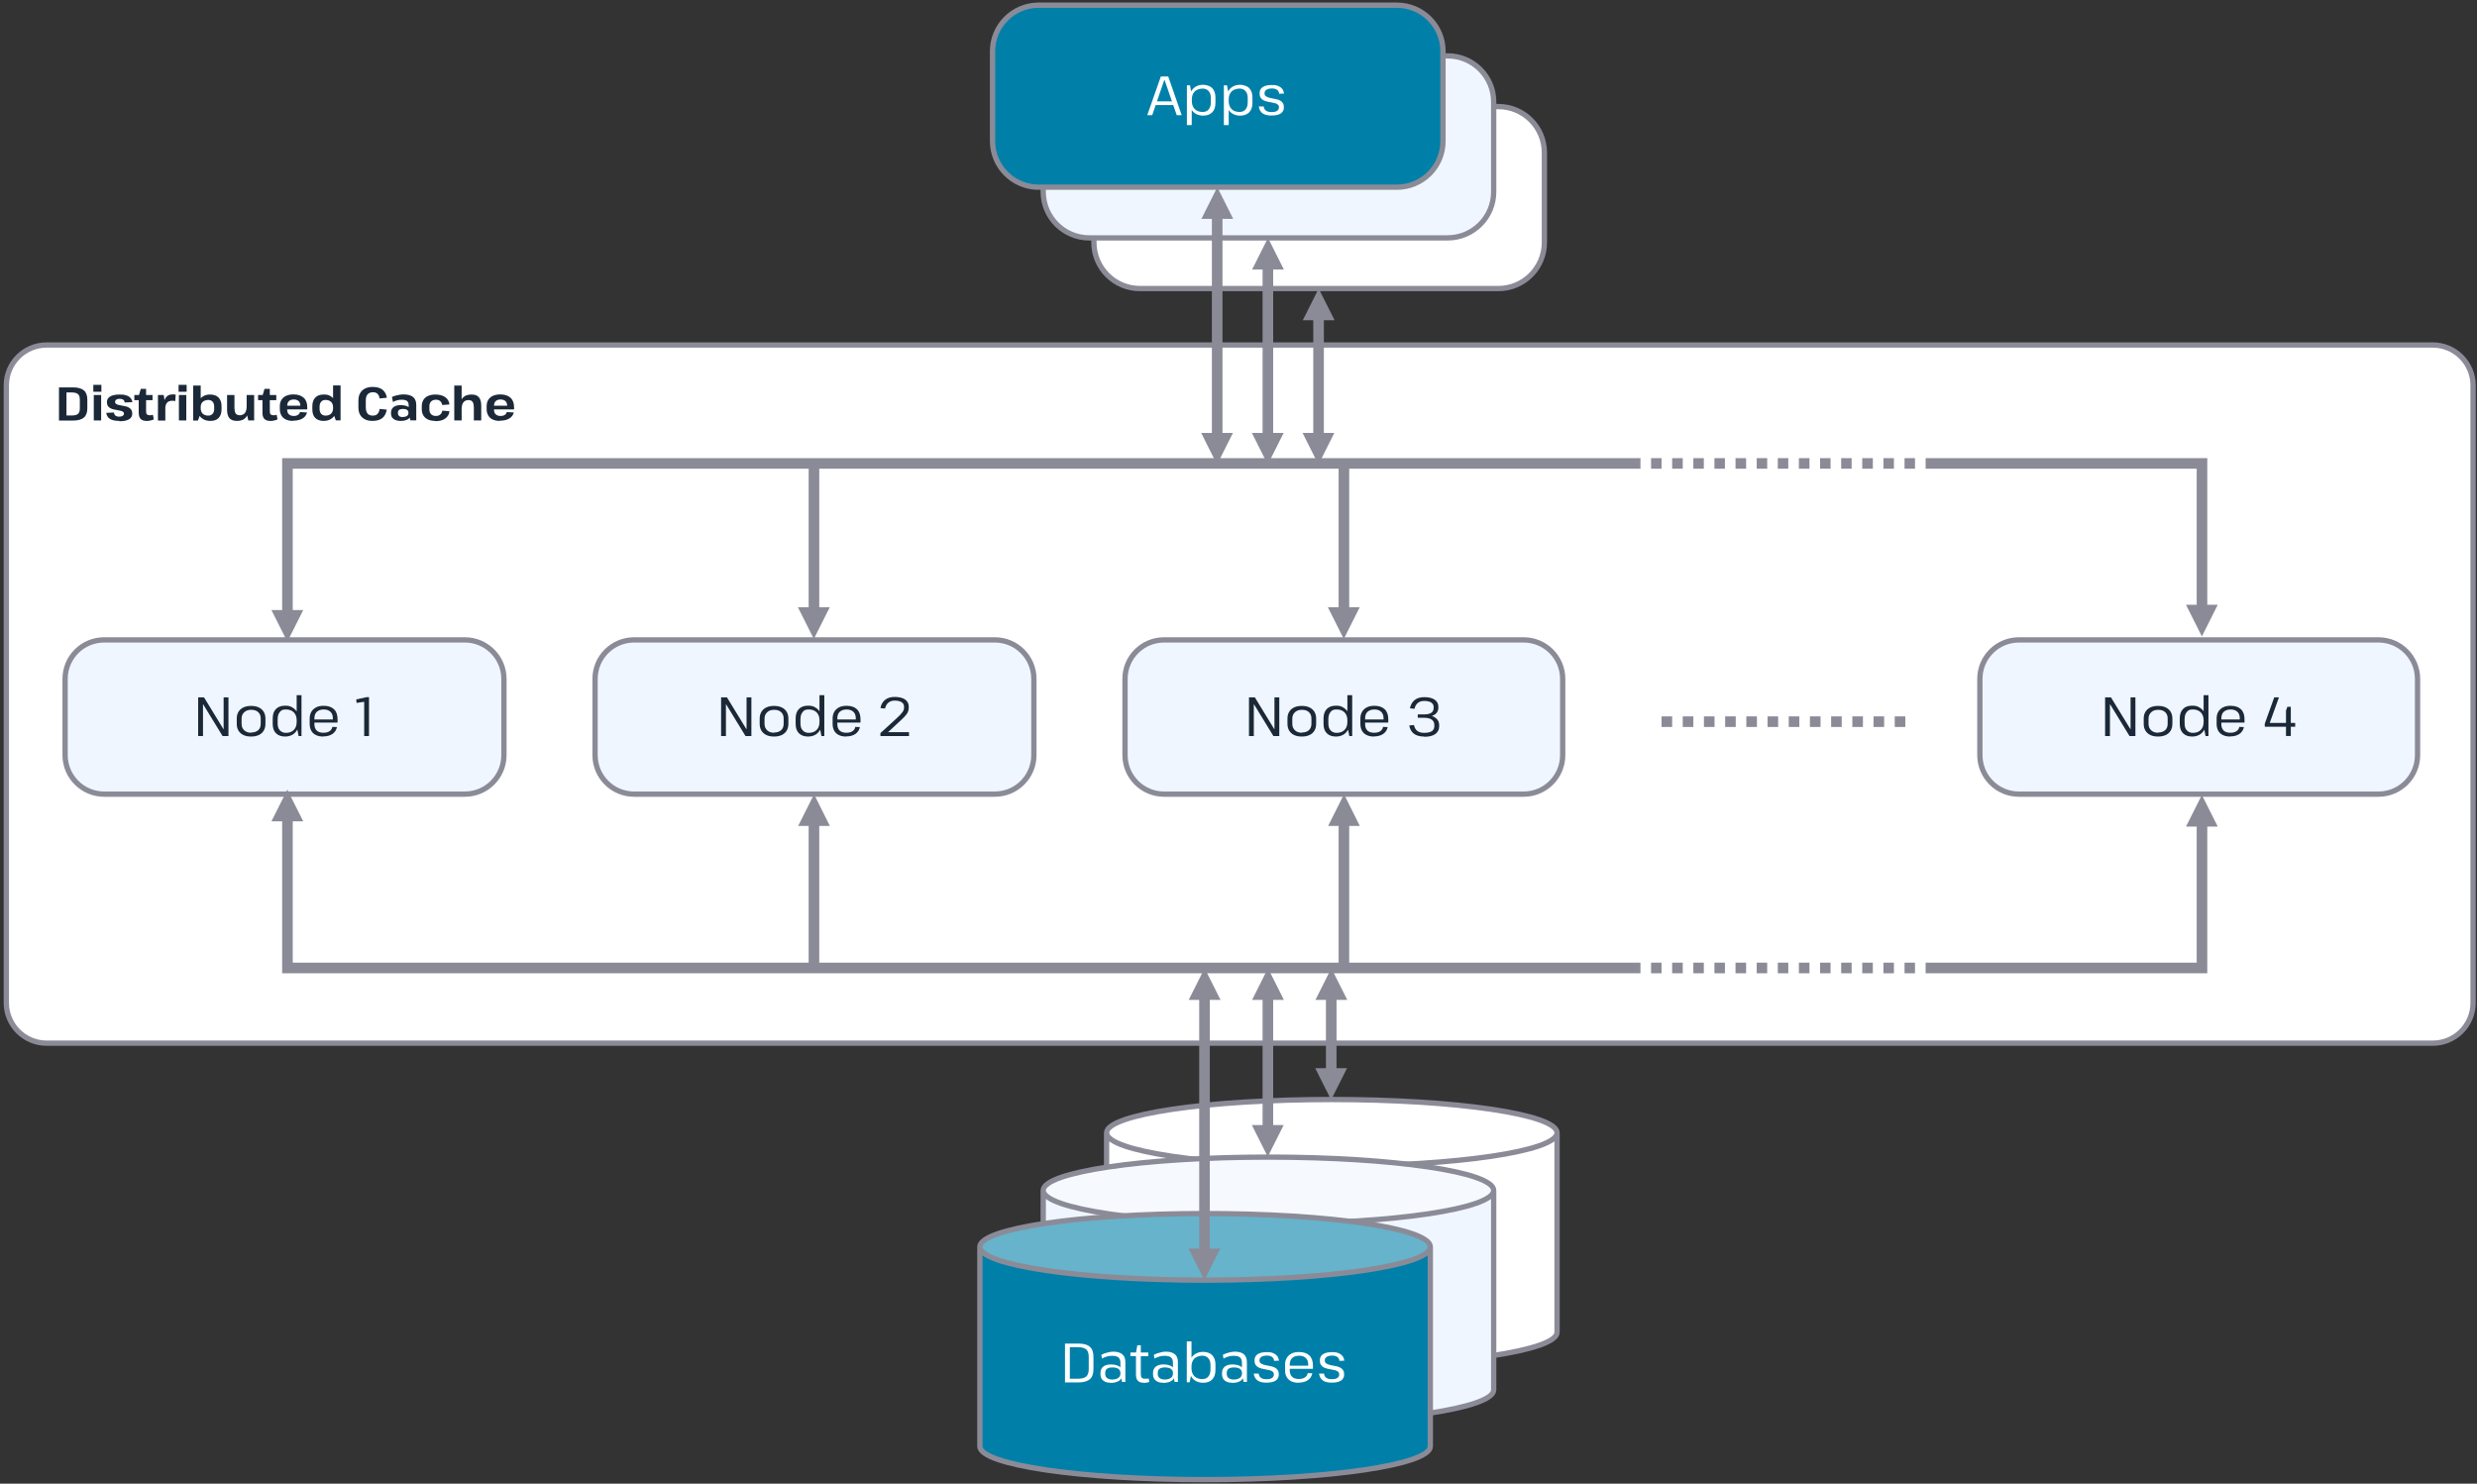 <?xml version="1.0" encoding="UTF-8"?> <svg xmlns="http://www.w3.org/2000/svg" xmlns:xlink="http://www.w3.org/1999/xlink" id="Layer_1" version="1.1" viewBox="0 0 2150 1288"><rect x="0" y="0" width="2150" height="1288" fill="#333333" stroke="none"/><defs><style> .st0, .st1, .st2, .st3, .st4, .st5, .st6, .st7 { fill-rule: evenodd; } .st0, .st2, .st8 { fill: #fff; } .st9 { fill: #1b2838; } .st1, .st3 { fill: #f0f6ff; } .st10 { isolation: isolate; } .st11 { stroke-dasharray: 9.2 9.2; stroke-width: 9.2px; } .st11, .st2, .st12, .st3, .st6 { stroke: #8b8b98; stroke-miterlimit: 8; } .st11, .st12 { fill: none; } .st2, .st12, .st3, .st6 { stroke-width: 4.6px; } .st13 { fill: #8b8b98; } .st4 { fill: #66b3cb; } .st5 { fill: #f6faff; } .st6, .st7 { fill: #0080a9; } </style></defs><path class="st2" d="M5.5,334.5c0-19.3,15.7-35,35-35h2071.1c19.3,0,35,15.7,35,35v536.1c0,19.3-15.6,35-35,35H40.5c-19.3,0-35-15.7-35-35V334.5Z"></path><g class="st10"><path class="st9" d="M51.2,336.3h12.2c4.3,0,7.4.9,9.4,2.6,2,1.7,3,4.4,3,8.1v7.4c0,3.7-1,6.4-3,8.1-2,1.7-5.1,2.6-9.4,2.6h-12.2v-28.7ZM56.3,360.7h6c2.5,0,4.4-.5,5.4-1.4,1.1-1,1.6-2.5,1.6-4.8v-7.6c0-2.2-.5-3.8-1.6-4.8-1.1-.9-2.9-1.4-5.4-1.4h-6l1.4-3.3v26.6l-1.4-3.3Z"></path><path class="st9" d="M88,334.1v6h-7v-6h7ZM87.8,342.9v22.1h-6.4v-22.1h6.4Z"></path><path class="st9" d="M103.5,365.4c-3.5,0-6.2-.6-8-1.7-1.8-1.1-2.9-2.9-3.3-5.3l6.7-.3c.1,1.2.6,2.1,1.3,2.7.8.6,1.8.9,3.2.9s2.3-.2,3.1-.7c.7-.5,1.1-1.1,1.1-1.9s-.3-1.3-.8-1.6c-.5-.4-1.3-.7-2.1-.9-.9-.2-1.8-.4-2.9-.6-1.1-.2-2.1-.4-3.2-.6s-2-.6-2.9-1.1c-.9-.5-1.6-1.1-2.1-1.9-.5-.8-.8-1.9-.8-3.3,0-2.2.9-3.8,2.8-4.9,1.8-1.1,4.6-1.7,8.2-1.7s4.1.2,5.7.7c1.6.5,2.8,1.2,3.7,2.2.9,1,1.5,2.2,1.7,3.7l-6.7.3c0-1-.5-1.8-1.2-2.4-.7-.5-1.7-.8-3-.8s-2.3.2-3,.7c-.7.5-1.1,1.1-1.1,2s.3,1.3.8,1.7c.5.4,1.2.7,2.1.9.9.2,1.9.4,2.9.6,1.1.2,2.1.4,3.2.6,1.1.2,2,.6,2.9,1.1.9.5,1.6,1.1,2.2,2,.5.8.8,1.9.8,3.3,0,2.1-.9,3.8-2.8,4.9-1.9,1.1-4.6,1.7-8.3,1.7Z"></path><path class="st9" d="M116.6,342.9h15.8v4.5h-15.8v-4.5ZM127.2,365.4c-2.4,0-4.1-.6-5.2-1.8-1.1-1.2-1.6-3-1.6-5.5v-14.4l1.8-6.1h4.6v19.4c0,1.3.2,2.2.7,2.7.5.5,1.3.8,2.5.8s.8,0,1.3-.1c.5,0,.9-.2,1.4-.4l.8,4.1c-.6.2-1.2.5-1.9.7-.7.2-1.4.3-2.2.5-.8.1-1.5.2-2.2.2Z"></path><path class="st9" d="M137,342.9h5.1l1.4,8.6v13.6h-6.4v-22.1ZM141.9,353.6c0-3.7.7-6.5,2-8.4,1.3-1.9,3.2-2.8,5.8-2.8s.9,0,1.4,0c.5,0,.9.2,1.4.3l-.4,5.5c-.9-.2-1.8-.3-2.8-.3-1.9,0-3.4.6-4.4,1.8-1,1.2-1.5,3.1-1.5,5.6l-1.5-1.7Z"></path><path class="st9" d="M162,334.1v6h-7v-6h7ZM161.7,342.9v22.1h-6.4v-22.1h6.4Z"></path><path class="st9" d="M167.8,334.7h6.4v23.9l-2.4,6.5h-4.1v-30.3ZM182.6,365.4c-2.2,0-4.2-.4-5.8-1.3-1.7-.9-3-2.1-3.9-3.7-.9-1.6-1.4-3.5-1.4-5.6v-1.7c0-2.2.5-4,1.4-5.6.9-1.6,2.2-2.8,3.8-3.7,1.6-.9,3.6-1.3,5.7-1.3,3.2,0,5.6.9,7.3,2.6,1.7,1.8,2.6,4.3,2.6,7.5v2.7c0,3.2-.8,5.7-2.5,7.5-1.7,1.8-4.1,2.6-7.2,2.6ZM180.7,360.8c1.6,0,2.9-.5,3.8-1.5.9-1,1.4-2.4,1.4-4.2v-2.2c0-1.8-.5-3.2-1.4-4.2-.9-1-2.2-1.5-3.8-1.5s-3.6.6-4.8,1.7c-1.2,1.1-1.7,2.7-1.7,4.6v.9c0,2,.6,3.6,1.7,4.7,1.2,1.1,2.8,1.7,4.8,1.7Z"></path><path class="st9" d="M203.6,354.8c0,2,.4,3.4,1.1,4.3.7.9,1.9,1.4,3.5,1.4s3.4-.7,4.4-2,1.5-3.3,1.5-5.8l2.3-3.3v2.8c0,4.3-.9,7.5-2.7,9.8-1.8,2.3-4.4,3.4-7.8,3.4s-5.3-.8-6.7-2.3c-1.4-1.6-2.1-4-2.1-7.3v-12.9h6.4v12ZM220.6,365h-5.1l-1.4-6.6v-15.5h6.5v22.1Z"></path><path class="st9" d="M224,342.9h15.8v4.5h-15.8v-4.5ZM234.6,365.4c-2.4,0-4.1-.6-5.2-1.8-1.1-1.2-1.6-3-1.6-5.5v-14.4l1.8-6.1h4.6v19.4c0,1.3.2,2.2.7,2.7.5.5,1.3.8,2.5.8s.8,0,1.3-.1c.5,0,.9-.2,1.4-.4l.8,4.1c-.6.2-1.2.5-1.9.7-.7.2-1.4.3-2.2.5-.8.1-1.5.2-2.2.2Z"></path><path class="st9" d="M254.4,365.4c-2.4,0-4.5-.4-6.2-1.2-1.7-.8-3-1.9-3.9-3.5-.9-1.5-1.4-3.3-1.4-5.5v-2.7c0-2.1.5-3.9,1.4-5.4,1-1.5,2.3-2.7,4.1-3.5,1.8-.8,3.9-1.2,6.4-1.2,3.8,0,6.7,1,8.8,2.9,2.1,1.9,3.1,4.7,3.1,8.3v1.8h-18.6v-3.2h13.5l-.9,1.2v-1.3c0-1.6-.5-2.9-1.5-3.9-1-.9-2.4-1.4-4.2-1.4s-3.2.5-4.2,1.4c-1,1-1.5,2.3-1.5,4v3.6c0,1.7.5,3,1.5,3.9,1,.9,2.3,1.4,4.1,1.4s2.7-.3,3.7-.9,1.5-1.4,1.8-2.5l6.1.4c-.6,2.3-2,4.1-4.1,5.3-2.1,1.2-4.8,1.8-8,1.8Z"></path><path class="st9" d="M280.8,365.4c-3.1,0-5.5-.9-7.2-2.6s-2.5-4.3-2.5-7.5v-2.7c0-3.2.9-5.7,2.6-7.5,1.7-1.8,4.2-2.6,7.3-2.6s4.1.4,5.7,1.3c1.6.9,2.9,2.1,3.8,3.7.9,1.6,1.4,3.5,1.4,5.6v1.7c0,2.2-.5,4-1.4,5.6-.9,1.6-2.2,2.8-3.9,3.7-1.7.9-3.6,1.3-5.8,1.3ZM282.6,360.8c2.1,0,3.6-.6,4.8-1.7,1.1-1.1,1.7-2.7,1.7-4.7v-.9c0-2-.6-3.5-1.7-4.6-1.2-1.1-2.8-1.7-4.8-1.7s-2.8.5-3.8,1.5c-.9,1-1.4,2.4-1.4,4.2v2.2c0,1.8.5,3.2,1.4,4.2.9,1,2.2,1.5,3.8,1.5ZM289.1,358.5v-23.9h6.5v30.3h-4.1l-2.4-6.5Z"></path><path class="st9" d="M323.3,365.4c-2.6,0-4.8-.5-6.6-1.4-1.8-.9-3.2-2.3-4.2-4-1-1.8-1.4-3.9-1.4-6.4v-6c0-2.5.5-4.6,1.5-6.3,1-1.7,2.4-3.1,4.2-4,1.8-.9,4-1.4,6.6-1.4,3.7,0,6.6.8,8.6,2.4,2,1.6,3.3,3.9,3.8,7l-6.3.6c-.3-1.9-.9-3.2-1.9-4.1-.9-.9-2.3-1.3-4-1.3s-3.5.6-4.5,1.8c-1.1,1.2-1.6,3-1.6,5.4v5.7c0,2.5.5,4.3,1.5,5.6,1,1.2,2.5,1.8,4.5,1.8s3.2-.5,4.1-1.4c1-1,1.6-2.4,1.9-4.4l6.2.6c-.5,3.1-1.7,5.6-3.8,7.3-2.1,1.7-5,2.5-8.8,2.5Z"></path><path class="st9" d="M347.7,365.4c-2.6,0-4.6-.6-6.1-1.7-1.5-1.1-2.2-2.7-2.2-4.7v-.8c0-2.1.7-3.6,2.2-4.8s3.6-1.7,6.2-1.7,5.1.5,6.7,1.6c1.6,1.1,2.4,2.7,2.4,4.7v.9c0,2-.8,3.6-2.4,4.8-1.6,1.1-3.9,1.7-6.8,1.7ZM354.7,357v-5.4c0-1.6-.5-2.7-1.4-3.5-1-.7-2.5-1.1-4.6-1.1s-2.6.2-3.9.5-2.6.8-3.7,1.5l-.9-4.4c.9-.4,1.9-.8,3-1.1,1.1-.3,2.3-.6,3.6-.8,1.2-.2,2.4-.3,3.5-.3,3.7,0,6.5.8,8.3,2.3,1.8,1.5,2.7,3.8,2.7,6.9v13.3h-5.1l-1.6-8ZM349.6,362c1.5,0,2.7-.3,3.6-.9.9-.6,1.3-1.4,1.3-2.5v-.5c0-1-.4-1.8-1.3-2.3-.8-.6-2-.8-3.5-.8s-2.5.3-3.2.8c-.8.5-1.1,1.4-1.1,2.5v.4c0,1.1.4,1.9,1.1,2.5.7.6,1.8.9,3.1.9Z"></path><path class="st9" d="M377.8,365.4c-2.4,0-4.5-.4-6.3-1.2-1.7-.8-3.1-2-4-3.5-.9-1.5-1.4-3.3-1.4-5.4v-2.7c0-2.1.5-3.9,1.4-5.4.9-1.5,2.3-2.7,4.1-3.5,1.8-.8,3.8-1.2,6.3-1.2,3.6,0,6.5.8,8.6,2.3,2.1,1.5,3.3,3.6,3.6,6.3l-6.2.5c-.3-1.4-.9-2.6-1.8-3.4-.9-.8-2.2-1.2-3.8-1.2s-3.1.5-4.1,1.5-1.5,2.4-1.5,4.1v2.9c0,1.7.5,3.1,1.5,4.1,1,1,2.4,1.5,4.1,1.5s2.8-.4,3.8-1.2c.9-.8,1.6-1.9,1.8-3.4l6.2.5c-.2,2.6-1.4,4.7-3.6,6.3s-5,2.3-8.6,2.3Z"></path><path class="st9" d="M394.3,334.7h6.4v30.3h-6.4v-30.3ZM411.2,353.1c0-2-.4-3.5-1.1-4.4-.8-.9-1.9-1.4-3.6-1.4s-3.3.7-4.3,2c-1,1.3-1.5,3.3-1.5,5.9l-2.3,3.3v-2.8c0-4.3,1-7.6,2.8-9.8,1.8-2.3,4.5-3.4,7.9-3.4s5.1.8,6.5,2.3c1.4,1.6,2.1,4,2.1,7.3v12.9h-6.4v-11.9Z"></path><path class="st9" d="M433.9,365.4c-2.4,0-4.5-.4-6.2-1.2-1.7-.8-3-1.9-3.9-3.5-.9-1.5-1.4-3.3-1.4-5.5v-2.7c0-2.1.5-3.9,1.4-5.4,1-1.5,2.3-2.7,4.1-3.5,1.8-.8,3.9-1.2,6.4-1.2,3.8,0,6.7,1,8.8,2.9s3.1,4.7,3.1,8.3v1.8h-18.6v-3.2h13.5l-.9,1.2v-1.3c0-1.6-.5-2.9-1.5-3.9-1-.9-2.4-1.4-4.2-1.4s-3.2.5-4.2,1.4c-1,1-1.5,2.3-1.5,4v3.6c0,1.7.5,3,1.5,3.9,1,.9,2.3,1.4,4.1,1.4s2.7-.3,3.7-.9,1.5-1.4,1.8-2.5l6.1.4c-.6,2.3-2,4.1-4.1,5.3-2.1,1.2-4.8,1.8-8,1.8Z"></path></g><path class="st3" d="M56.5,589.4c0-18.8,15.2-33.9,33.9-33.9h313.1c18.7,0,33.9,15.2,33.9,33.9v66.1c0,18.8-15.2,33.9-33.9,33.9H90.4c-18.7,0-33.9-15.2-33.9-33.9v-66.1Z"></path><g class="st10"><path class="st9" d="M198.3,605.4v33.6h-5.1l-16.8-27.5h-.2v27.5h-4.2v-33.6h5.1l16.8,27.5h.2v-27.5h4.2Z"></path><path class="st9" d="M218,639.4c-2.6,0-4.8-.4-6.7-1.3-1.9-.9-3.3-2.2-4.3-3.8-1-1.7-1.5-3.6-1.5-5.9v-4.6c0-2.3.5-4.2,1.5-5.9,1-1.6,2.4-2.9,4.3-3.8,1.9-.9,4.1-1.3,6.6-1.3s4.8.4,6.7,1.3c1.9.9,3.3,2.2,4.3,3.8,1,1.7,1.5,3.6,1.5,5.9v4.6c0,2.3-.5,4.2-1.5,5.9-1,1.7-2.4,2.9-4.3,3.8-1.9.9-4.1,1.3-6.7,1.3ZM218,635.9c2.6,0,4.6-.7,6.1-2,1.5-1.4,2.2-3.2,2.2-5.6v-4.5c0-2.4-.7-4.2-2.2-5.6-1.5-1.4-3.5-2-6.1-2s-4.5.7-6,2.1c-1.5,1.4-2.3,3.2-2.3,5.6v4.5c0,2.3.8,4.2,2.3,5.6,1.5,1.4,3.5,2.1,6,2.1Z"></path><path class="st9" d="M247.4,639.4c-3.4,0-6-1-7.9-2.9-1.9-1.9-2.8-4.6-2.8-8.2v-4.6c0-3.5.9-6.2,2.8-8.2,1.9-1.9,4.5-2.9,7.9-2.9s4.5.5,6.3,1.5c1.8,1,3.2,2.4,4.2,4.2,1,1.8,1.5,3.9,1.5,6.4v2.4c0,2.5-.5,4.6-1.5,6.5-1,1.8-2.4,3.3-4.2,4.3-1.8,1-3.9,1.5-6.3,1.5ZM248.1,636.2c2.9,0,5.2-.8,6.9-2.5,1.7-1.7,2.5-4,2.5-7v-1.4c0-2.9-.8-5.2-2.5-6.9-1.7-1.7-4-2.5-6.9-2.5s-4,.7-5.2,2.2c-1.2,1.4-1.9,3.5-1.9,6.1v3.8c0,2.6.6,4.6,1.9,6,1.3,1.4,3,2.2,5.2,2.2ZM257.5,630.9v-27.4h4.2v35.5h-2.5l-1.6-8.1Z"></path><path class="st9" d="M280.6,639.4c-2.5,0-4.6-.4-6.4-1.3-1.7-.8-3.1-2.1-4-3.7-.9-1.6-1.4-3.6-1.4-6v-4.7c0-2.3.5-4.2,1.5-5.9,1-1.6,2.4-2.9,4.2-3.8,1.8-.9,4-1.3,6.5-1.3,3.8,0,6.8,1,8.9,3,2.1,2,3.1,4.9,3.1,8.7v2.9h-20.8v-2.7h17.4l-.7,1.1v-2.3c0-2.3-.7-4.2-2.1-5.5-1.4-1.3-3.3-2-5.8-2s-4.5.7-6,2c-1.4,1.3-2.1,3.2-2.1,5.7v5.1c0,2.4.7,4.2,2,5.5,1.4,1.3,3.3,1.9,5.7,1.9s4-.4,5.4-1.3c1.4-.9,2.2-2.2,2.5-3.8l4,.2c-.6,2.6-1.9,4.6-4,6-2.1,1.4-4.8,2.1-8,2.1Z"></path><path class="st9" d="M320.3,639h-4.2v-31.9l1.6,1.9-8.2,1.2-.3-3,9-2h2.1v33.7Z"></path></g><path class="st3" d="M516.5,589.4c0-18.8,15.2-33.9,33.9-33.9h313.1c18.8,0,33.9,15.2,33.9,33.9v66.1c0,18.8-15.2,33.9-33.9,33.9h-313.1c-18.8,0-33.9-15.2-33.9-33.9v-66.1Z"></path><g class="st10"><path class="st9" d="M652.2,605.4v33.6h-5.1l-16.8-27.5h-.2v27.5h-4.2v-33.6h5.1l16.8,27.5h.2v-27.5h4.2Z"></path><path class="st9" d="M671.9,639.4c-2.6,0-4.8-.4-6.7-1.3-1.9-.9-3.3-2.2-4.3-3.8-1-1.7-1.5-3.6-1.5-5.9v-4.6c0-2.3.5-4.2,1.5-5.9,1-1.6,2.4-2.9,4.3-3.8,1.9-.9,4.1-1.3,6.6-1.3s4.8.4,6.7,1.3c1.9.9,3.3,2.2,4.3,3.8,1,1.7,1.5,3.6,1.5,5.9v4.6c0,2.3-.5,4.2-1.5,5.9-1,1.7-2.4,2.9-4.3,3.8-1.9.9-4.1,1.3-6.7,1.3ZM671.9,635.9c2.6,0,4.6-.7,6.1-2,1.5-1.4,2.2-3.2,2.2-5.6v-4.5c0-2.4-.7-4.2-2.2-5.6-1.5-1.4-3.5-2-6.1-2s-4.5.7-6,2.1c-1.5,1.4-2.3,3.2-2.3,5.6v4.5c0,2.3.8,4.2,2.3,5.6,1.5,1.4,3.5,2.1,6,2.1Z"></path><path class="st9" d="M701.3,639.4c-3.4,0-6-1-7.9-2.9-1.9-1.9-2.8-4.6-2.8-8.2v-4.6c0-3.5.9-6.2,2.8-8.2,1.9-1.9,4.5-2.9,7.9-2.9s4.5.5,6.3,1.5c1.8,1,3.2,2.4,4.2,4.2,1,1.8,1.5,3.9,1.5,6.4v2.4c0,2.5-.5,4.6-1.5,6.5-1,1.8-2.4,3.3-4.2,4.3-1.8,1-3.9,1.5-6.3,1.5ZM701.9,636.2c2.9,0,5.2-.8,6.9-2.5,1.7-1.7,2.5-4,2.5-7v-1.4c0-2.9-.8-5.2-2.5-6.9-1.7-1.7-4-2.5-6.9-2.5s-4,.7-5.2,2.2c-1.2,1.4-1.9,3.5-1.9,6.1v3.8c0,2.6.6,4.6,1.9,6,1.3,1.4,3,2.2,5.2,2.2ZM711.3,630.9v-27.4h4.2v35.5h-2.5l-1.6-8.1Z"></path><path class="st9" d="M734.5,639.4c-2.5,0-4.6-.4-6.4-1.3-1.7-.8-3.1-2.1-4-3.7-.9-1.6-1.4-3.6-1.4-6v-4.7c0-2.3.5-4.2,1.5-5.9,1-1.6,2.4-2.9,4.2-3.8,1.8-.9,4-1.3,6.5-1.3,3.8,0,6.8,1,8.9,3,2.1,2,3.1,4.9,3.1,8.7v2.9h-20.8v-2.7h17.4l-.7,1.1v-2.3c0-2.3-.7-4.2-2.1-5.5-1.4-1.3-3.3-2-5.8-2s-4.5.7-6,2c-1.4,1.3-2.1,3.2-2.1,5.7v5.1c0,2.4.7,4.2,2,5.5,1.4,1.3,3.3,1.9,5.7,1.9s4-.4,5.4-1.3c1.4-.9,2.2-2.2,2.5-3.8l4,.2c-.6,2.6-1.9,4.6-4,6-2.1,1.4-4.8,2.1-8,2.1Z"></path><path class="st9" d="M764,636.6l14-12.8c1.4-1.3,2.5-2.4,3.4-3.3.8-.9,1.5-1.7,2-2.4.5-.7.8-1.3,1-1.9.2-.6.3-1.3.3-2v-.7c0-1.7-.7-3-2.1-3.9-1.4-.9-3.4-1.4-5.9-1.4s-4.1.6-5.6,1.8-2.4,2.9-2.9,5.1l-4-.4c.6-3.1,1.9-5.5,4.1-7.2,2.1-1.7,4.9-2.5,8.3-2.5s6.9.7,9,2.2c2.1,1.5,3.2,3.6,3.2,6.2v.7c0,1.3-.2,2.5-.6,3.5-.4,1.1-1,2.2-2,3.3-1,1.2-2.4,2.6-4.2,4.3l-13.9,12.9-1.2-2.5h22.1v3.4h-24.8v-2.4Z"></path></g><path class="st3" d="M976.5,589.4c0-18.8,15.2-33.9,33.9-33.9h312.1c18.8,0,33.9,15.2,33.9,33.9v66.1c0,18.8-15.2,33.9-33.9,33.9h-312.1c-18.8,0-33.9-15.2-33.9-33.9v-66.1Z"></path><g class="st10"><path class="st9" d="M1110.4,605.4v33.6h-5.1l-16.8-27.5h-.2v27.5h-4.2v-33.6h5.1l16.8,27.5h.2v-27.5h4.2Z"></path><path class="st9" d="M1130,639.4c-2.6,0-4.8-.4-6.7-1.3-1.9-.9-3.3-2.2-4.3-3.8-1-1.7-1.5-3.6-1.5-5.9v-4.6c0-2.3.5-4.2,1.5-5.9s2.4-2.9,4.3-3.8c1.9-.9,4.1-1.3,6.6-1.3s4.8.4,6.7,1.3c1.9.9,3.3,2.2,4.3,3.8,1,1.7,1.5,3.6,1.5,5.9v4.6c0,2.3-.5,4.2-1.5,5.9-1,1.7-2.4,2.9-4.3,3.8-1.9.9-4.1,1.3-6.7,1.3ZM1130,635.9c2.6,0,4.6-.7,6.1-2,1.5-1.4,2.2-3.2,2.2-5.6v-4.5c0-2.4-.7-4.2-2.2-5.6s-3.5-2-6.1-2-4.5.7-6,2.1c-1.5,1.4-2.3,3.2-2.3,5.6v4.5c0,2.3.8,4.2,2.3,5.6,1.5,1.4,3.5,2.1,6,2.1Z"></path><path class="st9" d="M1159.5,639.4c-3.4,0-6-1-7.9-2.9-1.9-1.9-2.8-4.6-2.8-8.2v-4.6c0-3.5.9-6.2,2.8-8.2,1.9-1.9,4.5-2.9,7.9-2.9s4.5.5,6.3,1.5c1.8,1,3.2,2.4,4.2,4.2,1,1.8,1.5,3.9,1.5,6.4v2.4c0,2.5-.5,4.6-1.5,6.5-1,1.8-2.4,3.3-4.2,4.3s-3.9,1.5-6.3,1.5ZM1160.1,636.2c2.9,0,5.2-.8,6.9-2.5,1.7-1.7,2.5-4,2.5-7v-1.4c0-2.9-.8-5.2-2.5-6.9-1.7-1.7-4-2.5-6.9-2.5s-4,.7-5.2,2.2c-1.2,1.4-1.9,3.5-1.9,6.1v3.8c0,2.6.6,4.6,1.9,6,1.3,1.4,3,2.2,5.2,2.2ZM1169.5,630.9v-27.4h4.2v35.5h-2.5l-1.6-8.1Z"></path><path class="st9" d="M1192.6,639.4c-2.5,0-4.6-.4-6.4-1.3s-3.1-2.1-4-3.7c-.9-1.6-1.4-3.6-1.4-6v-4.7c0-2.3.5-4.2,1.5-5.9,1-1.6,2.4-2.9,4.2-3.8,1.8-.9,4-1.3,6.5-1.3,3.8,0,6.8,1,8.9,3s3.1,4.9,3.1,8.7v2.9h-20.8v-2.7h17.4l-.7,1.1v-2.3c0-2.3-.7-4.2-2.1-5.5-1.4-1.3-3.3-2-5.8-2s-4.5.7-6,2c-1.4,1.3-2.1,3.2-2.1,5.7v5.1c0,2.4.7,4.2,2,5.5,1.4,1.3,3.3,1.9,5.7,1.9s4-.4,5.4-1.3c1.4-.9,2.2-2.2,2.5-3.8l4,.2c-.6,2.6-1.9,4.6-4,6-2.1,1.4-4.8,2.1-8,2.1Z"></path><path class="st9" d="M1236.1,639.4c-3.7,0-6.6-.8-8.8-2.4-2.1-1.6-3.5-4-4.1-7.2l4.1-.4c.5,2.3,1.4,4,2.9,5.1,1.4,1.1,3.4,1.7,6,1.7s5.3-.5,6.7-1.5c1.4-1,2.1-2.5,2.1-4.5v-.8c0-2.1-.8-3.7-2.3-4.7-1.6-1.1-3.8-1.6-6.8-1.6h-5.3v-2.9h5.3c2.9,0,5-.5,6.4-1.4,1.4-.9,2.1-2.4,2.1-4.3v-.7c0-1.7-.7-3-2.1-3.9-1.4-.9-3.4-1.4-6-1.4s-4.2.6-5.7,1.8c-1.4,1.2-2.4,2.9-2.8,5l-4-.4c.6-3.1,2-5.5,4.1-7.2s4.9-2.5,8.4-2.5,6.9.7,9,2.2c2.1,1.5,3.2,3.5,3.2,6.1v.7c0,2-.6,3.7-1.8,5-1.2,1.3-3,2.2-5.4,2.8v-.9c2.6.6,4.5,1.6,5.9,3.1s2,3.3,2,5.4v.8c0,2.9-1.1,5.2-3.3,6.8-2.2,1.6-5.4,2.4-9.6,2.4Z"></path></g><path class="st3" d="M1718.5,589.4c0-18.8,15.2-33.9,33.9-33.9h312.1c18.8,0,33.9,15.2,33.9,33.9v66.1c0,18.8-15.2,33.9-33.9,33.9h-312.1c-18.8,0-33.9-15.2-33.9-33.9v-66.1Z"></path><g class="st10"><path class="st9" d="M1853.5,605.4v33.6h-5.1l-16.8-27.5h-.2v27.5h-4.2v-33.6h5.1l16.8,27.5h.2v-27.5h4.2Z"></path><path class="st9" d="M1873.2,639.4c-2.6,0-4.8-.4-6.7-1.3s-3.3-2.2-4.3-3.8c-1-1.7-1.5-3.6-1.5-5.9v-4.6c0-2.3.5-4.2,1.5-5.9,1-1.6,2.4-2.9,4.3-3.8,1.9-.9,4.1-1.3,6.6-1.3s4.8.4,6.7,1.3c1.9.9,3.3,2.2,4.3,3.8,1,1.7,1.5,3.6,1.5,5.9v4.6c0,2.3-.5,4.2-1.5,5.9-1,1.7-2.4,2.9-4.3,3.8-1.9.9-4.1,1.3-6.7,1.3ZM1873.2,635.9c2.6,0,4.6-.7,6.1-2,1.5-1.4,2.2-3.2,2.2-5.6v-4.5c0-2.4-.7-4.2-2.2-5.6-1.5-1.4-3.5-2-6.1-2s-4.5.7-6,2.1c-1.5,1.4-2.3,3.2-2.3,5.6v4.5c0,2.3.8,4.2,2.3,5.6s3.5,2.1,6,2.1Z"></path><path class="st9" d="M1902.7,639.4c-3.4,0-6-1-7.9-2.9s-2.8-4.6-2.8-8.2v-4.6c0-3.5.9-6.2,2.8-8.2s4.5-2.9,7.9-2.9,4.5.5,6.3,1.5c1.8,1,3.2,2.4,4.2,4.2,1,1.8,1.5,3.9,1.5,6.4v2.4c0,2.5-.5,4.6-1.5,6.5-1,1.8-2.4,3.3-4.2,4.3-1.8,1-3.9,1.5-6.3,1.5ZM1903.3,636.2c2.9,0,5.2-.8,6.9-2.5,1.7-1.7,2.5-4,2.5-7v-1.4c0-2.9-.8-5.2-2.5-6.9s-4-2.5-6.9-2.5-4,.7-5.2,2.2c-1.2,1.4-1.9,3.5-1.9,6.1v3.8c0,2.6.6,4.6,1.9,6,1.3,1.4,3,2.2,5.2,2.2ZM1912.7,630.9v-27.4h4.2v35.5h-2.5l-1.6-8.1Z"></path><path class="st9" d="M1935.8,639.4c-2.5,0-4.6-.4-6.4-1.3-1.7-.8-3.1-2.1-4-3.7-.9-1.6-1.4-3.6-1.4-6v-4.7c0-2.3.5-4.2,1.5-5.9,1-1.6,2.4-2.9,4.2-3.8,1.8-.9,4-1.3,6.5-1.3,3.8,0,6.8,1,8.9,3,2.1,2,3.1,4.9,3.1,8.7v2.9h-20.8v-2.7h17.4l-.7,1.1v-2.3c0-2.3-.7-4.2-2.1-5.5-1.4-1.3-3.3-2-5.8-2s-4.5.7-6,2c-1.4,1.3-2.1,3.2-2.1,5.7v5.1c0,2.4.7,4.2,2,5.5,1.4,1.3,3.3,1.9,5.7,1.9s4-.4,5.4-1.3c1.4-.9,2.2-2.2,2.5-3.8l4,.2c-.6,2.6-1.9,4.6-4,6-2.1,1.4-4.8,2.1-8,2.1Z"></path><path class="st9" d="M1965.8,628.2l8.2-22.8h4.1l-8.8,24.4-2.3-2.2h25.2v3.3h-26.4v-2.7ZM1984.2,616.9l1.2-3.3h3v25.3h-4.2v-22.1Z"></path></g><path class="st13" d="M244.9,534.2v-136.5h1671v131.9h-9.2v-127.3l4.6,4.6H249.5l4.6-4.6v131.9h-9.2ZM263.2,529.6l-13.8,27.5-13.8-27.5h27.5ZM1925,525l-13.8,27.5-13.8-27.5h27.5Z"></path><path class="st13" d="M244.9,708.4v136.5h1671v-131.9h-9.2v127.3l4.6-4.6H249.5l4.6,4.6v-131.9h-9.2ZM263.2,713l-13.8-27.5-13.8,27.5h27.5ZM1925,717.6l-13.8-27.5-13.8,27.5h27.5Z"></path><path class="st2" d="M949.5,132.5c0-22.1,17.9-40,40-40h311c22.1,0,40,17.9,40,40v78c0,22.1-17.9,40-40,40h-311c-22.1,0-40-17.9-40-40v-78Z"></path><path class="st3" d="M905.5,88.5c0-22.1,17.9-40,40-40h311c22.1,0,40,17.9,40,40v78c0,22.1-17.9,40-40,40h-311c-22.1,0-40-17.9-40-40v-78Z"></path><path class="st6" d="M861.5,44.5c0-22.1,17.9-40,40-40h311c22.1,0,40,17.9,40,40v78c0,22.1-17.9,40-40,40h-311c-22.1,0-40-17.9-40-40V44.5Z"></path><g class="st10"><path class="st8" d="M1007.6,66.4h6.4l11.7,33.6h-4.3l-10.6-30.6h-.2l-10.5,30.6h-4.3l11.8-33.6ZM1002.4,88h16.9v3.2h-16.9v-3.2Z"></path><path class="st8" d="M1030.3,74.1h2.6l1.5,8.1v26.4h-4.2v-34.6ZM1044.4,100.4c-2.4,0-4.5-.5-6.3-1.5-1.8-1-3.2-2.4-4.2-4.3-1-1.8-1.5-4-1.5-6.5v-2.4c0-2.5.5-4.6,1.5-6.4,1-1.8,2.4-3.2,4.2-4.2,1.8-1,3.9-1.5,6.3-1.5s6,1,7.8,2.9c1.8,1.9,2.8,4.6,2.8,8.2v4.6c0,3.5-.9,6.2-2.8,8.2-1.9,1.9-4.5,2.9-7.9,2.9ZM1043.9,97.2c2.2,0,4-.7,5.2-2.2,1.2-1.4,1.9-3.5,1.9-6v-3.8c0-2.6-.6-4.7-1.9-6.1-1.2-1.4-3-2.2-5.2-2.2s-5.2.8-6.9,2.5-2.5,4-2.5,6.9v1.4c0,2.9.8,5.3,2.5,7,1.7,1.7,4,2.5,6.9,2.5Z"></path><path class="st8" d="M1062.4,74.1h2.6l1.5,8.1v26.4h-4.2v-34.6ZM1076.5,100.4c-2.4,0-4.5-.5-6.3-1.5s-3.2-2.4-4.2-4.3c-1-1.8-1.5-4-1.5-6.5v-2.4c0-2.5.5-4.6,1.5-6.4,1-1.8,2.4-3.2,4.2-4.2,1.8-1,3.9-1.5,6.3-1.5s6,1,7.8,2.9c1.8,1.9,2.8,4.6,2.8,8.2v4.6c0,3.5-.9,6.2-2.8,8.2-1.9,1.9-4.5,2.9-7.9,2.9ZM1075.9,97.2c2.2,0,4-.7,5.2-2.2,1.2-1.4,1.9-3.5,1.9-6v-3.8c0-2.6-.6-4.7-1.9-6.1-1.2-1.4-3-2.2-5.2-2.2s-5.2.8-6.9,2.5c-1.7,1.7-2.5,4-2.5,6.9v1.4c0,2.9.8,5.3,2.5,7,1.7,1.7,4,2.5,6.9,2.5Z"></path><path class="st8" d="M1103.7,100.3c-3.4,0-6-.6-7.8-1.9-1.8-1.3-2.9-3.3-3.3-6h4.3c.2,1.6.8,2.9,2,3.7,1.1.8,2.7,1.2,4.8,1.2s3.6-.3,4.7-1c1.1-.7,1.7-1.7,1.7-3s-.3-1.8-.9-2.4-1.4-1-2.4-1.3c-1-.3-2.1-.5-3.3-.7-1.2-.2-2.4-.5-3.6-.7-1.2-.3-2.3-.7-3.3-1.2s-1.8-1.3-2.4-2.2c-.6-.9-.9-2.2-.9-3.8,0-2.4.9-4.2,2.7-5.4,1.8-1.2,4.5-1.8,7.9-1.8s4,.3,5.4.8c1.5.6,2.7,1.4,3.6,2.5.9,1.1,1.4,2.5,1.7,4.1l-4.3.2c-.1-1.5-.7-2.6-1.8-3.4s-2.5-1.2-4.5-1.2-3.6.4-4.7,1.1c-1.1.7-1.7,1.7-1.7,3s.3,1.9.9,2.4,1.4,1,2.4,1.3c1,.3,2.1.6,3.3.8,1.2.2,2.4.5,3.6.7s2.3.7,3.3,1.2c1,.5,1.8,1.3,2.4,2.2.6.9.9,2.2.9,3.7,0,2.3-.9,4.1-2.7,5.3-1.8,1.2-4.5,1.8-8,1.8Z"></path></g><path class="st13" d="M1061.1,185.4v195h-9.2v-195h9.2ZM1042.8,190l13.8-27.5,13.8,27.5h-27.5ZM1070.2,375.8l-13.8,27.5-13.8-27.5h27.5Z"></path><path class="st13" d="M1105.1,229.4v151h-9.2v-151h9.2ZM1086.8,234l13.8-27.5,13.8,27.5h-27.5ZM1114.2,375.8l-13.8,27.5-13.8-27.5h27.5Z"></path><path class="st13" d="M1149.1,273.4v106.9h-9.2v-106.9h9.2ZM1130.8,278l13.8-27.5,13.8,27.5h-27.5ZM1158.2,375.8l-13.8,27.5-13.8-27.5h27.5Z"></path><path class="st13" d="M711.1,402.5v129.3h-9.2v-129.3h9.2ZM720.2,527.2l-13.8,27.5-13.8-27.5h27.5Z"></path><path class="st13" d="M1171.1,402.5v129.3h-9.2v-129.3h9.2ZM1180.2,527.2l-13.8,27.5-13.8-27.5h27.5Z"></path><path class="st13" d="M711.1,840.4v-128s-9.2,0-9.2,0v128s9.2,0,9.2,0ZM720.3,717l-13.7-27.5-13.8,27.5h27.5Z"></path><path class="st13" d="M1171.1,840.4v-128s-9.2,0-9.2,0v128s9.2,0,9.2,0ZM1180.3,717l-13.7-27.5-13.8,27.5h27.5Z"></path><path class="st0" d="M960.5,983.4c0,15.9,87.5,28.9,195.5,28.9s195.5-12.9,195.5-28.9v173.2c0,15.9-87.5,28.9-195.5,28.9s-195.5-12.9-195.5-28.9v-173.2Z"></path><path class="st0" d="M960.5,983.4c0-15.9,87.5-28.9,195.5-28.9s195.5,12.9,195.5,28.9-87.5,28.9-195.5,28.9-195.5-12.9-195.5-28.9Z"></path><path class="st12" d="M1351.5,983.4c0,15.9-87.5,28.9-195.5,28.9s-195.5-12.9-195.5-28.9,87.5-28.9,195.5-28.9,195.5,12.9,195.5,28.9v173.2c0,15.9-87.5,28.9-195.5,28.9s-195.5-12.9-195.5-28.9v-173.2"></path><path class="st1" d="M905.5,1033.4c0,15.9,87.5,28.9,195.5,28.9s195.5-12.9,195.5-28.9v173.2c0,15.9-87.5,28.9-195.5,28.9s-195.5-12.9-195.5-28.9v-173.2Z"></path><path class="st5" d="M905.5,1033.4c0-15.9,87.5-28.9,195.5-28.9s195.5,12.9,195.5,28.9-87.5,28.9-195.5,28.9-195.5-12.9-195.5-28.9Z"></path><path class="st12" d="M1296.5,1033.4c0,15.9-87.5,28.9-195.5,28.9s-195.5-12.9-195.5-28.9,87.5-28.9,195.5-28.9,195.5,12.9,195.5,28.9v173.2c0,15.9-87.5,28.9-195.5,28.9s-195.5-12.9-195.5-28.9v-173.2"></path><path class="st7" d="M850.5,1082.4c0,15.9,87.5,28.9,195.5,28.9s195.5-12.9,195.5-28.9v173.2c0,15.9-87.5,28.9-195.5,28.9s-195.5-12.9-195.5-28.9v-173.2Z"></path><path class="st4" d="M850.5,1082.4c0-15.9,87.5-28.9,195.5-28.9s195.5,12.9,195.5,28.9-87.5,28.9-195.5,28.9-195.5-12.9-195.5-28.9Z"></path><path class="st12" d="M1241.5,1082.4c0,15.9-87.5,28.9-195.5,28.9s-195.5-12.9-195.5-28.9,87.5-28.9,195.5-28.9,195.5,12.9,195.5,28.9v173.2c0,15.9-87.5,28.9-195.5,28.9s-195.5-12.9-195.5-28.9v-173.2"></path><g class="st10"><path class="st8" d="M924.4,1166.4h11.8c4.5,0,7.8.9,9.8,2.8,2.1,1.8,3.1,4.8,3.1,8.8v10.5c0,4-1,7-3.1,8.8-2.1,1.8-5.4,2.8-9.8,2.8h-11.8v-33.6ZM927.7,1196.9h7.6c3.5,0,6-.6,7.5-1.9,1.5-1.3,2.2-3.4,2.2-6.5v-10.6c0-3-.7-5.2-2.2-6.5-1.5-1.3-4-1.9-7.5-1.9h-7.6l.9-2.4v32.2l-.9-2.4Z"></path><path class="st8" d="M964.1,1200.4c-2.8,0-4.9-.6-6.5-1.9-1.6-1.3-2.4-3.1-2.4-5.4v-1.3c0-2.3.8-4.1,2.4-5.4s3.8-1.9,6.7-1.9,5.5.6,7.3,1.8c1.8,1.2,2.7,3,2.7,5.3v1.4c0,2.3-.9,4.2-2.7,5.5-1.8,1.3-4.3,2-7.5,2ZM972.5,1191.4v-8.5c0-2-.6-3.5-1.7-4.5-1.1-.9-2.9-1.4-5.4-1.4s-3.1.2-4.6.6c-1.5.4-3,1-4.3,1.8l-.6-3.2c.9-.5,1.9-1,3.1-1.4,1.2-.4,2.4-.7,3.7-1,1.3-.2,2.5-.4,3.7-.4,3.5,0,6,.8,7.8,2.3s2.6,3.8,2.6,6.9v17.1h-2.9l-1.3-8.6ZM965.3,1197.6c2.2,0,4-.5,5.3-1.4,1.3-.9,1.9-2.2,1.9-3.7v-.7c0-1.5-.6-2.6-1.8-3.5-1.2-.8-2.9-1.2-5.1-1.2s-3.6.4-4.7,1.1c-1.1.8-1.6,2-1.6,3.8v.6c0,1.6.5,2.9,1.6,3.7,1.1.8,2.5,1.3,4.5,1.3Z"></path><path class="st8" d="M981.2,1174.1h15.5v3.2h-15.5v-3.2ZM992.8,1200.4c-2.4,0-4.1-.6-5.2-1.8-1.1-1.2-1.6-3-1.6-5.5v-18.7l1.2-6.6h3v24.8c0,1.6.3,2.8.8,3.4.6.6,1.6.9,3,.9s1,0,1.5,0c.5,0,1-.2,1.5-.3l.6,3.1c-.5.1-1,.3-1.5.4-.5.1-1.1.2-1.6.3-.6,0-1.1.1-1.6.1Z"></path><path class="st8" d="M1009.7,1200.4c-2.8,0-4.9-.6-6.5-1.9-1.6-1.3-2.4-3.1-2.4-5.4v-1.3c0-2.3.8-4.1,2.4-5.4s3.8-1.9,6.7-1.9,5.5.6,7.3,1.8c1.8,1.2,2.7,3,2.7,5.3v1.4c0,2.3-.9,4.2-2.7,5.5-1.8,1.3-4.3,2-7.5,2ZM1018.1,1191.4v-8.5c0-2-.6-3.5-1.7-4.5-1.1-.9-2.9-1.4-5.4-1.4s-3.1.2-4.6.6c-1.5.4-3,1-4.3,1.8l-.6-3.2c.9-.5,1.9-1,3.1-1.4,1.2-.4,2.4-.7,3.7-1,1.3-.2,2.5-.4,3.7-.4,3.5,0,6,.8,7.8,2.3s2.6,3.8,2.6,6.9v17.1h-2.9l-1.3-8.6ZM1010.9,1197.6c2.2,0,4-.5,5.3-1.4,1.3-.9,1.9-2.2,1.9-3.7v-.7c0-1.5-.6-2.6-1.8-3.5-1.2-.8-2.9-1.2-5.1-1.2s-3.6.4-4.7,1.1c-1.1.8-1.6,2-1.6,3.8v.6c0,1.6.5,2.9,1.6,3.7,1.1.8,2.5,1.3,4.5,1.3Z"></path><path class="st8" d="M1030,1164.5h4.2v27.4l-1.6,8.1h-2.5v-35.5ZM1044.3,1200.4c-2.4,0-4.5-.5-6.3-1.5-1.8-1-3.2-2.4-4.2-4.3-1-1.8-1.5-4-1.5-6.5v-2.4c0-2.5.5-4.6,1.5-6.4,1-1.8,2.4-3.2,4.2-4.2,1.8-1,3.9-1.5,6.3-1.5,3.4,0,6.1,1,7.9,2.9,1.9,1.9,2.8,4.6,2.8,8.2v4.6c0,3.5-.9,6.2-2.8,8.2-1.8,1.9-4.5,2.9-7.8,2.9ZM1043.6,1197.2c2.2,0,4-.7,5.2-2.2,1.2-1.4,1.9-3.5,1.9-6v-3.8c0-2.6-.6-4.7-1.9-6.1-1.2-1.4-3-2.2-5.2-2.2s-5.2.8-6.9,2.5c-1.7,1.7-2.5,4-2.5,6.9v1.4c0,2.9.8,5.3,2.5,7,1.7,1.7,4,2.5,6.9,2.5Z"></path><path class="st8" d="M1069.6,1200.4c-2.8,0-4.9-.6-6.5-1.9-1.6-1.3-2.4-3.1-2.4-5.4v-1.3c0-2.3.8-4.1,2.4-5.4s3.8-1.9,6.7-1.9,5.5.6,7.3,1.8c1.8,1.2,2.7,3,2.7,5.3v1.4c0,2.3-.9,4.2-2.7,5.5-1.8,1.3-4.3,2-7.5,2ZM1078,1191.4v-8.5c0-2-.6-3.5-1.7-4.5-1.1-.9-2.9-1.4-5.4-1.4s-3.1.2-4.6.6c-1.5.4-3,1-4.3,1.8l-.6-3.2c.9-.5,1.9-1,3.1-1.4,1.2-.4,2.4-.7,3.7-1,1.3-.2,2.5-.4,3.7-.4,3.5,0,6,.8,7.8,2.3,1.7,1.5,2.6,3.8,2.6,6.9v17.1h-2.9l-1.3-8.6ZM1070.8,1197.6c2.2,0,4-.5,5.3-1.4,1.3-.9,1.9-2.2,1.9-3.7v-.7c0-1.5-.6-2.6-1.8-3.5-1.2-.8-2.9-1.2-5.1-1.2s-3.6.4-4.7,1.1c-1.1.8-1.6,2-1.6,3.8v.6c0,1.6.5,2.9,1.6,3.7,1.1.8,2.5,1.3,4.5,1.3Z"></path><path class="st8" d="M1099.3,1200.3c-3.4,0-6-.6-7.8-1.9-1.8-1.3-2.9-3.3-3.3-6h4.3c.2,1.6.8,2.9,2,3.7,1.1.8,2.7,1.2,4.8,1.2s3.6-.3,4.7-1c1.1-.7,1.7-1.7,1.7-3s-.3-1.8-.9-2.4-1.4-1-2.4-1.3-2.1-.5-3.3-.7c-1.2-.2-2.4-.5-3.6-.7-1.2-.3-2.3-.7-3.3-1.2-1-.5-1.8-1.3-2.4-2.2-.6-.9-.9-2.2-.9-3.8,0-2.4.9-4.2,2.7-5.4,1.8-1.2,4.5-1.8,7.9-1.8s4,.3,5.4.8c1.5.6,2.7,1.4,3.6,2.5.9,1.1,1.4,2.5,1.7,4.1l-4.3.2c-.1-1.5-.7-2.6-1.8-3.4-1.1-.8-2.5-1.2-4.5-1.2s-3.6.4-4.7,1.1c-1.1.7-1.7,1.7-1.7,3s.3,1.9.9,2.4,1.4,1,2.4,1.3c1,.3,2.1.6,3.3.8,1.2.2,2.4.5,3.6.7,1.2.3,2.3.7,3.3,1.2,1,.5,1.8,1.3,2.4,2.2.6.9.9,2.2.9,3.7,0,2.3-.9,4.1-2.7,5.3-1.8,1.2-4.5,1.8-8,1.8Z"></path><path class="st8" d="M1127.2,1200.4c-2.5,0-4.6-.4-6.4-1.3s-3.1-2.1-4-3.7c-.9-1.6-1.4-3.6-1.4-6v-4.7c0-2.3.5-4.2,1.5-5.9,1-1.6,2.4-2.9,4.2-3.8,1.8-.9,4-1.3,6.5-1.3,3.8,0,6.8,1,8.9,3s3.1,4.9,3.1,8.7v2.9h-20.8v-2.7h17.4l-.7,1.1v-2.3c0-2.3-.7-4.2-2.1-5.5-1.4-1.3-3.3-2-5.8-2s-4.5.7-6,2c-1.4,1.3-2.1,3.2-2.1,5.7v5.1c0,2.4.7,4.2,2,5.5,1.4,1.3,3.3,1.9,5.7,1.9s4-.4,5.4-1.3c1.4-.9,2.2-2.2,2.5-3.8l4,.2c-.6,2.6-1.9,4.6-4,6-2.1,1.4-4.8,2.1-8,2.1Z"></path><path class="st8" d="M1156,1200.3c-3.4,0-6-.6-7.8-1.9-1.8-1.3-2.9-3.3-3.3-6h4.3c.2,1.6.8,2.9,2,3.7,1.1.8,2.7,1.2,4.8,1.2s3.6-.3,4.7-1c1.1-.7,1.7-1.7,1.7-3s-.3-1.8-.9-2.4-1.4-1-2.4-1.3c-1-.3-2.1-.5-3.3-.7-1.2-.2-2.4-.5-3.6-.7-1.2-.3-2.3-.7-3.3-1.2s-1.8-1.3-2.4-2.2c-.6-.9-.9-2.2-.9-3.8,0-2.4.9-4.2,2.7-5.4,1.8-1.2,4.5-1.8,7.9-1.8s4,.3,5.4.8c1.5.6,2.7,1.4,3.6,2.5.9,1.1,1.4,2.5,1.7,4.1l-4.3.2c-.1-1.5-.7-2.6-1.8-3.4s-2.5-1.2-4.5-1.2-3.6.4-4.7,1.1c-1.1.7-1.7,1.7-1.7,3s.3,1.9.9,2.4,1.4,1,2.4,1.3c1,.3,2.1.6,3.3.8,1.2.2,2.4.5,3.6.7s2.3.7,3.3,1.2c1,.5,1.8,1.3,2.4,2.2.6.9.9,2.2.9,3.7,0,2.3-.9,4.1-2.7,5.3-1.8,1.2-4.5,1.8-8,1.8Z"></path></g><path class="st13" d="M1050.1,863.4v225.1h-9.2v-225.1h9.2ZM1031.8,868l13.8-27.5,13.8,27.5h-27.5ZM1059.2,1083.9l-13.8,27.5-13.8-27.5h27.5Z"></path><path class="st13" d="M1105.1,863.4v117.9h-9.2v-117.9h9.2ZM1086.8,868l13.8-27.5,13.8,27.5h-27.5ZM1114.2,976.7l-13.8,27.5-13.8-27.5h27.5Z"></path><path class="st13" d="M1160.1,863.4v68.5h-9.2v-68.5h9.2ZM1141.8,868l13.8-27.5,13.8,27.5h-27.5ZM1169.2,927.3l-13.8,27.5-13.8-27.5h27.5Z"></path><path class="st11" d="M1653.8,626.5h-216.3"></path><path class="st8" d="M1543.1,408.4h-9.2v-12.6h9.2v12.6ZM1524.8,408.4h-9.2v-12.6h9.2v12.6ZM1506.4,408.4h-9.2v-12.6h9.2v12.6ZM1488.1,408.4h-9.2v-12.6h9.2v12.6ZM1469.8,408.4h-9.2v-12.6h9.2v12.6ZM1451.4,408.4h-9.2v-12.6h9.2v12.6ZM1433.1,408.4h-9.2v-12.6h9.2v12.6ZM1671.4,408.4h-9.2v-12.6h9.2v12.6ZM1653.1,408.4h-9.2v-12.6h9.2v12.6ZM1634.8,408.4h-9.2v-12.6h9.2v12.6ZM1616.4,408.4h-9.2v-12.6h9.2v12.6ZM1598.1,408.4h-9.2v-12.6h9.2v12.6ZM1579.8,408.4h-9.2v-12.6h9.2v12.6ZM1561.4,408.4h-9.2v-12.6h9.2v12.6Z"></path><path class="st8" d="M1671.4,846.5h-9.2v-12.3h9.2v12.3ZM1653.1,846.5h-9.2v-12.3h9.2v12.3ZM1634.8,846.5h-9.2v-12.3h9.2v12.3ZM1616.4,846.5h-9.2v-12.3h9.2v12.3ZM1598.1,846.5h-9.2v-12.3h9.2v12.3ZM1579.8,846.5h-9.2v-12.3h9.2v12.3ZM1561.4,846.5h-9.2v-12.3h9.2v12.3ZM1543.1,846.5h-9.2v-12.3h9.2v12.3ZM1524.8,846.5h-9.2v-12.3h9.2v12.3ZM1506.4,846.5h-9.2v-12.3h9.2v12.3ZM1488.1,846.5h-9.2v-12.3h9.2v12.3ZM1469.8,846.5h-9.2v-12.3h9.2v12.3ZM1451.4,846.5h-9.2v-12.3h9.2v12.3ZM1433.1,846.5h-9.2v-12.3h9.2v12.3Z"></path></svg> 